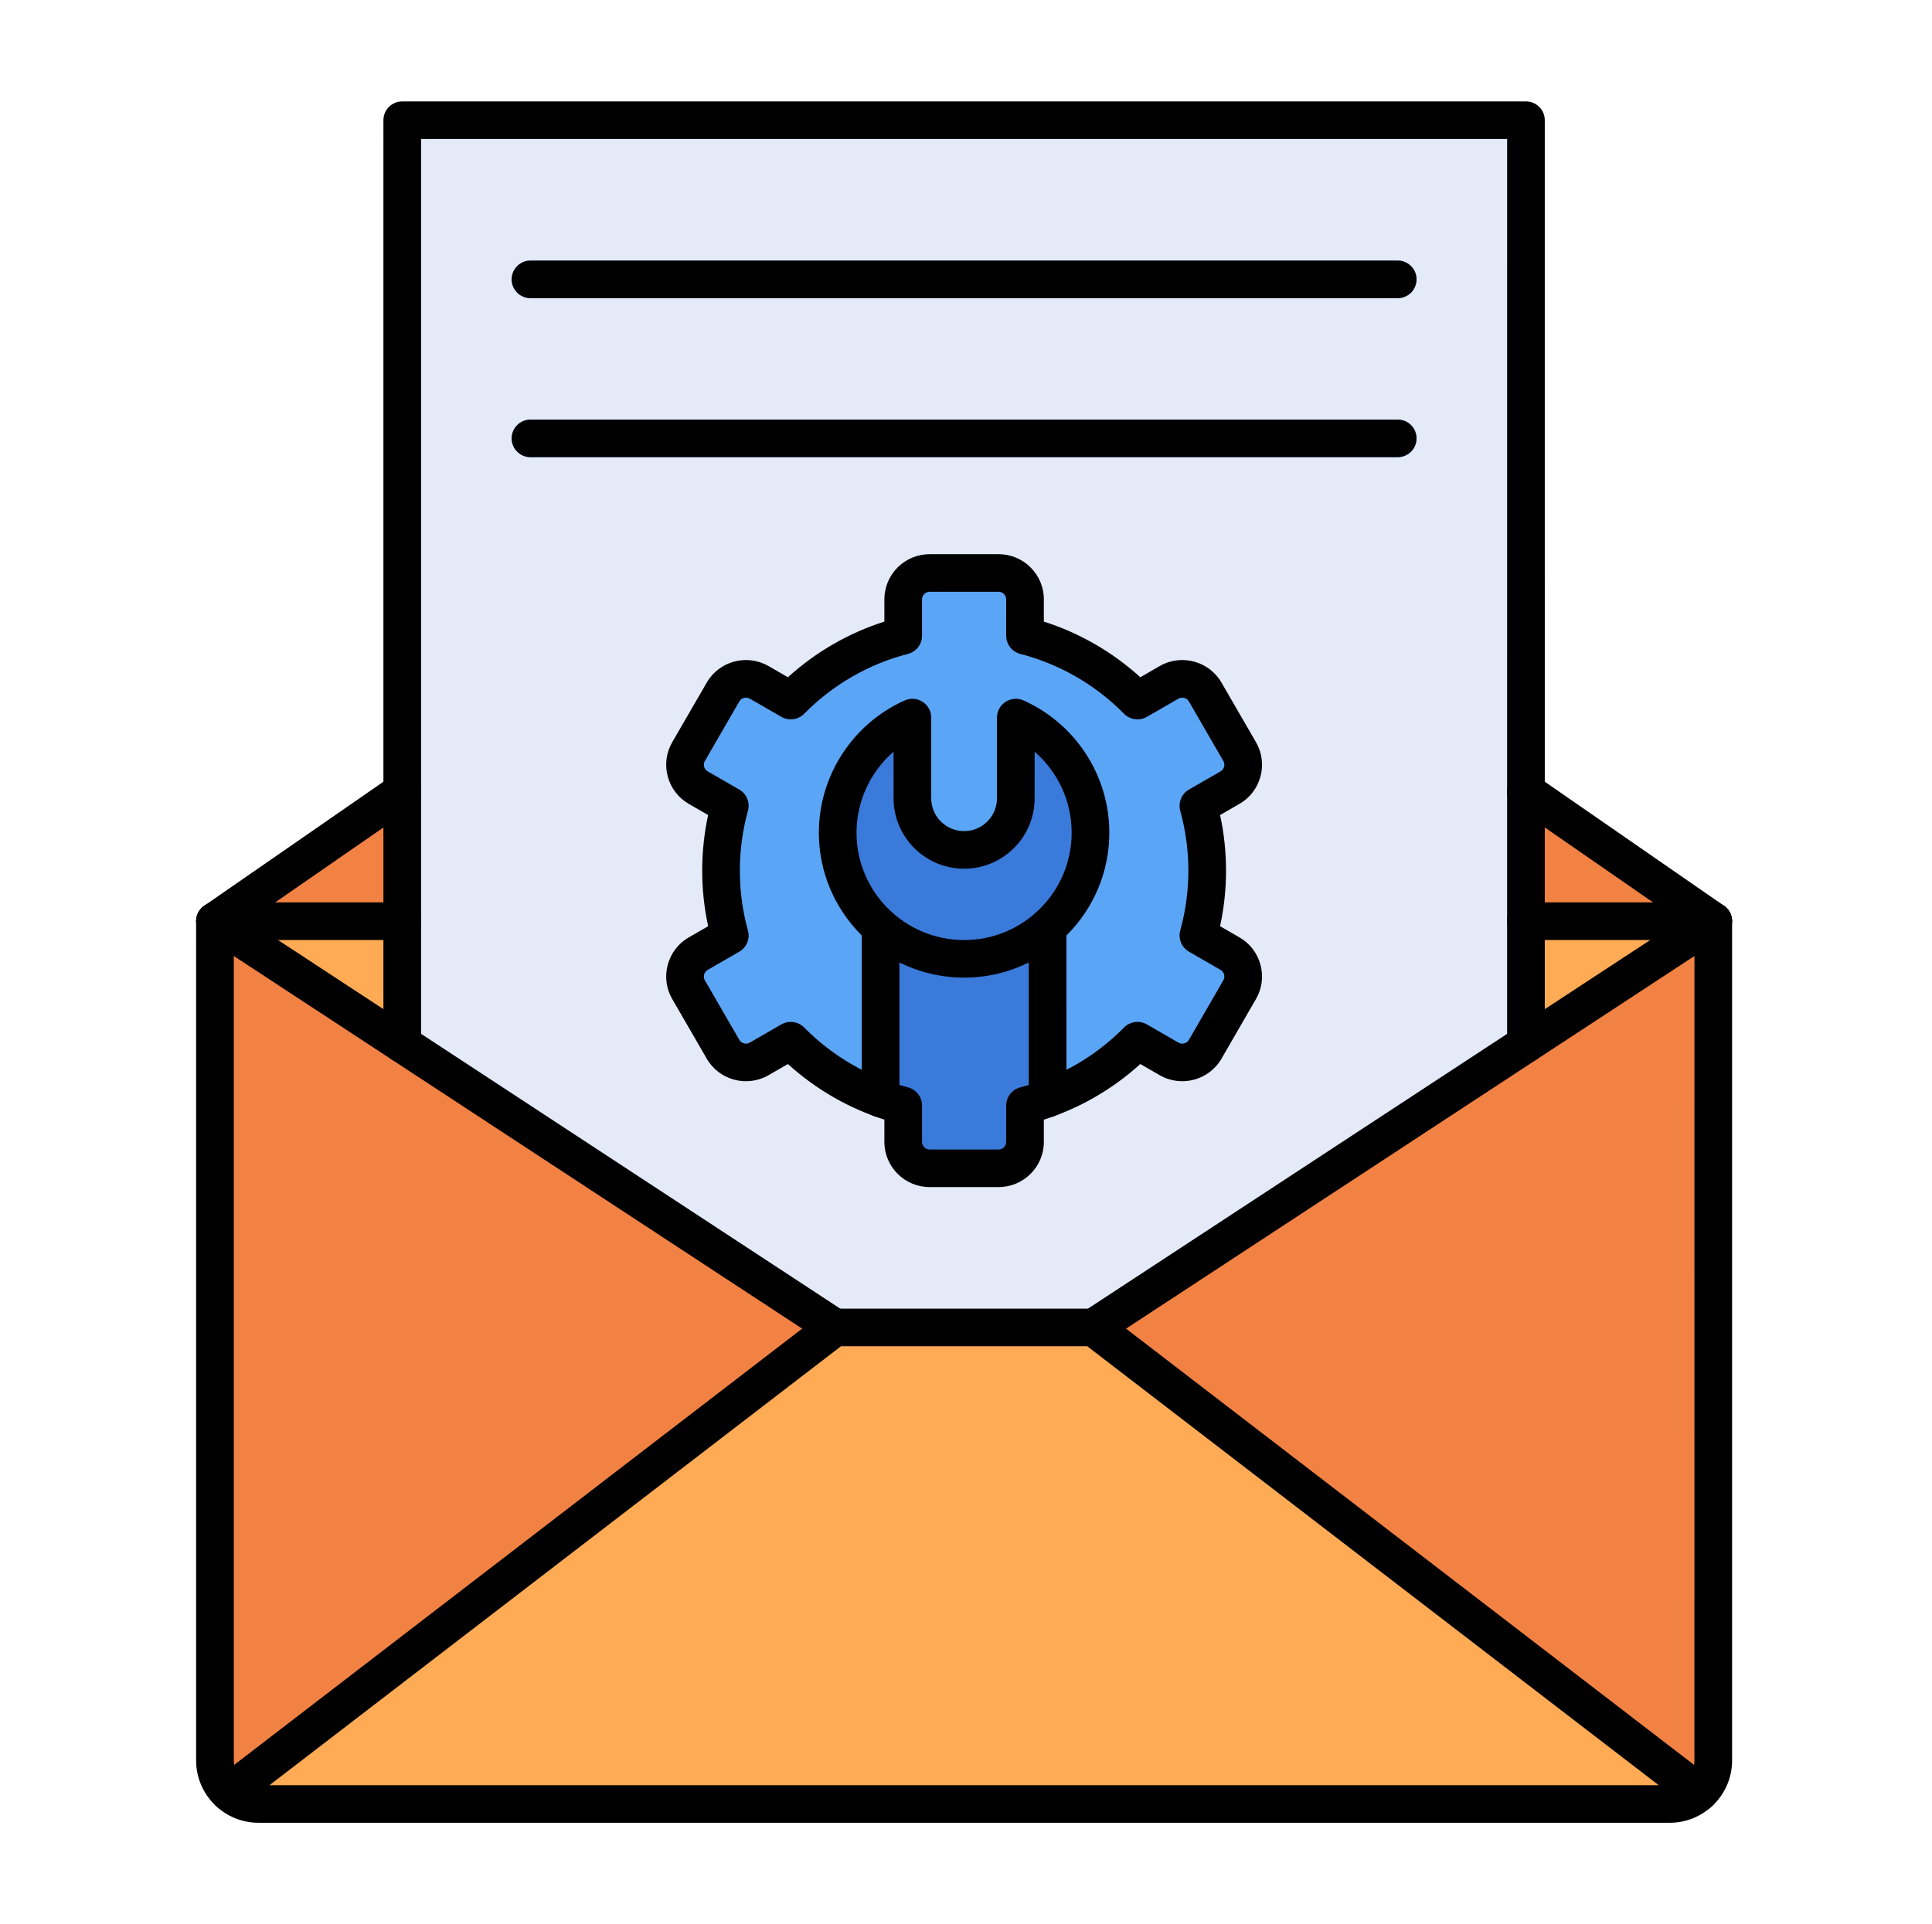 <svg width="512" height="510" viewBox="0 0 512 510" fill="none" xmlns="http://www.w3.org/2000/svg">
<path fill-rule="evenodd" clip-rule="evenodd" d="M404.39 209.805L106.608 209.805L56.977 244.16V466.598C56.977 472.947 62.166 478.126 68.527 478.126H442.469C448.83 478.126 454.018 472.947 454.018 466.598V244.16L404.39 209.805Z" fill="#FFAB55"/>
<path fill-rule="evenodd" clip-rule="evenodd" d="M289.818 351.83L404.39 276.704V31.875H106.609V276.703L221.183 351.83H289.818Z" fill="#E4EAF8"/>
<path fill-rule="evenodd" clip-rule="evenodd" d="M239.361 168.505C227.873 171.463 217.629 177.506 209.564 185.694L201.174 180.859C197.843 178.94 193.544 180.089 191.62 183.414L182.475 199.224C180.551 202.549 181.703 206.839 185.034 208.759L193.41 213.585C191.894 219.054 191.082 224.813 191.082 230.763C191.082 236.713 191.894 242.473 193.41 247.941L185.034 252.767C181.703 254.687 180.551 258.977 182.475 262.302L191.62 278.112C193.544 281.437 197.843 282.587 201.174 280.667L209.565 275.832C216.201 282.568 224.313 287.852 233.377 291.161H277.628C286.692 287.852 294.802 282.568 301.437 275.832L309.827 280.667C313.159 282.587 317.457 281.437 319.381 278.112L328.527 262.302C330.45 258.977 329.298 254.687 325.967 252.767L317.591 247.941C319.107 242.473 319.92 236.713 319.92 230.763C319.92 224.813 319.107 219.053 317.591 213.585L325.967 208.759C329.298 206.839 330.45 202.549 328.527 199.224L319.381 183.414C317.457 180.089 313.159 178.94 309.827 180.859L301.437 185.694C293.371 177.507 283.128 171.463 271.64 168.505V158.855C271.64 155.016 268.493 151.875 264.646 151.875H246.355C242.508 151.875 239.361 155.016 239.361 158.855V168.505Z" fill="#5BA5F7"/>
<path d="M370.405 79.034C373.161 79.034 375.395 76.804 375.395 74.053C375.395 71.302 373.161 69.072 370.405 69.072H140.593C137.837 69.072 135.603 71.302 135.603 74.053C135.603 76.804 137.837 79.034 140.593 79.034H370.405Z" fill="#5BA5F7"/>
<path d="M370.405 121.182C373.161 121.182 375.395 118.952 375.395 116.201C375.395 113.451 373.161 111.221 370.405 111.221H140.593C137.837 111.221 135.603 113.451 135.603 116.201C135.603 118.952 137.837 121.182 140.593 121.182H370.405Z" fill="#5BA5F7"/>
<path fill-rule="evenodd" clip-rule="evenodd" d="M60.725 475.084L221.182 351.829L106.609 276.703L56.979 244.16V466.598C56.979 469.949 58.425 472.974 60.725 475.084Z" fill="#F28243"/>
<path fill-rule="evenodd" clip-rule="evenodd" d="M289.818 351.83L450.275 475.086C452.576 472.976 454.021 469.951 454.021 466.6L454.021 244.162L404.391 276.705L289.818 351.83Z" fill="#F28243"/>
<path fill-rule="evenodd" clip-rule="evenodd" d="M56.979 244.16H106.609V209.805L56.979 244.16Z" fill="#F28243"/>
<path fill-rule="evenodd" clip-rule="evenodd" d="M404.389 244.16H454.02L404.389 209.805V244.16Z" fill="#F28243"/>
<path fill-rule="evenodd" clip-rule="evenodd" d="M271.64 302.671V293.021C273.676 292.496 275.673 291.875 277.625 291.16V240.831C271.725 246.016 263.981 249.161 255.501 249.161C247.02 249.161 239.275 246.016 233.375 240.828V291.161C235.328 291.874 237.325 292.495 239.361 293.02V302.671C239.361 306.51 242.508 309.651 246.355 309.651H264.646C268.493 309.651 271.64 306.51 271.64 302.671Z" fill="#3A7ADB"/>
<path fill-rule="evenodd" clip-rule="evenodd" d="M241.798 190.199C230.131 195.426 222.004 207.122 222.004 220.712C222.004 239.175 237.001 254.143 255.501 254.143C274 254.143 288.996 239.175 288.996 220.712C288.996 207.122 280.87 195.426 269.203 190.199V211.595C269.203 219.117 263.037 225.271 255.501 225.271C247.964 225.271 241.798 219.117 241.798 211.595V190.199Z" fill="#3A7ADB"/>
<path fill-rule="evenodd" clip-rule="evenodd" d="M442.482 483.121H68.518C59.4 483.121 51.974 475.713 51.974 466.613L51.975 244.159C51.975 241.409 54.209 239.18 56.965 239.18L106.599 239.18C109.355 239.18 111.587 241.41 111.587 244.16C111.591 246.911 109.352 249.141 106.597 249.141L61.959 249.14V466.613C61.959 470.223 64.897 473.161 68.515 473.161L442.483 473.16C446.095 473.16 449.043 470.224 449.043 466.613L449.047 249.14H404.391C401.636 249.14 399.4 246.911 399.4 244.16C399.404 241.409 401.635 239.18 404.39 239.18L454.033 239.18C456.789 239.18 459.024 241.41 459.024 244.16L459.025 466.613C459.025 475.713 451.6 483.122 442.482 483.121Z" fill="black"/>
<path fill-rule="evenodd" clip-rule="evenodd" d="M450.283 480.07C449.221 480.07 448.15 479.738 447.235 479.043L288.122 356.813H222.882L63.757 479.042C61.572 480.723 58.443 480.309 56.759 478.13C55.079 475.95 55.49 472.828 57.674 471.147L218.133 347.886C219.008 347.216 220.075 346.852 221.177 346.852L289.815 346.852C290.919 346.852 291.987 347.216 292.861 347.886L453.328 471.147C455.514 472.828 455.916 475.951 454.243 478.13C453.258 479.405 451.779 480.07 450.283 480.07Z" fill="black"/>
<path fill-rule="evenodd" clip-rule="evenodd" d="M221.178 356.815C220.233 356.815 219.284 356.549 218.442 355.995L54.236 248.321C51.925 246.811 51.279 243.724 52.797 241.425C54.315 239.125 57.403 238.486 59.71 239.997L223.924 347.67C226.221 349.181 226.863 352.269 225.345 354.568C224.392 356.023 222.798 356.815 221.178 356.815ZM289.824 356.815C288.204 356.815 286.6 356.024 285.644 354.568C284.139 352.269 284.771 349.182 287.079 347.671L451.292 239.996C453.599 238.485 456.685 239.127 458.202 241.425C459.714 243.723 459.076 246.812 456.768 248.322L292.56 355.995C291.718 356.549 290.759 356.815 289.824 356.815Z" fill="black"/>
<path fill-rule="evenodd" clip-rule="evenodd" d="M454.026 249.138C453.047 249.138 452.048 248.852 451.186 248.251L401.557 213.893C399.288 212.326 398.726 209.224 400.295 206.964C401.866 204.703 404.973 204.141 407.24 205.709L456.875 240.065C459.139 241.633 459.7 244.737 458.13 246.997C457.165 248.39 455.604 249.139 454.026 249.138ZM56.977 249.138C55.396 249.138 53.837 248.392 52.87 246.997C51.302 244.737 51.861 241.634 54.127 240.065L103.761 205.709C106.016 204.141 109.124 204.702 110.705 206.963C112.275 209.222 111.713 212.326 109.447 213.894L59.817 248.25C58.942 248.851 57.953 249.139 56.977 249.138Z" fill="black"/>
<path fill-rule="evenodd" clip-rule="evenodd" d="M404.392 281.683C401.637 281.683 399.401 279.453 399.401 276.703L399.406 36.843H111.593V276.702C111.593 279.453 109.354 281.683 106.599 281.683C103.846 281.683 101.609 279.453 101.609 276.703L101.61 31.861C101.61 29.11 103.844 26.881 106.599 26.881H404.393C407.158 26.881 409.383 29.111 409.383 31.861L409.385 276.702C409.385 279.453 407.158 281.683 404.392 281.683Z" fill="black"/>
<path fill-rule="evenodd" clip-rule="evenodd" d="M236.804 199.228C230.68 204.553 226.988 212.353 226.988 220.708C226.989 236.396 239.775 249.16 255.495 249.16C271.218 249.16 284.001 236.397 284.001 220.708C284.003 212.352 280.321 204.553 274.188 199.229L274.189 211.59C274.189 221.878 265.808 230.249 255.495 230.249C245.192 230.248 236.802 221.878 236.802 211.591L236.804 199.228ZM255.499 259.12C234.278 259.12 217.007 241.888 217.007 220.708C217.01 205.599 225.938 191.84 239.755 185.651C241.296 184.958 243.081 185.093 244.505 186.013C245.932 186.93 246.782 188.505 246.782 190.193L246.783 211.59C246.783 216.385 250.692 220.287 255.495 220.287C260.299 220.286 264.207 216.386 264.207 211.591L264.21 190.192C264.21 188.504 265.07 186.93 266.494 186.013C267.91 185.093 269.707 184.959 271.245 185.651C285.066 191.839 293.982 205.601 293.982 220.708C293.983 241.888 276.724 259.121 255.499 259.12Z" fill="black"/>
<path fill-rule="evenodd" clip-rule="evenodd" d="M233.374 296.139C230.619 296.139 228.381 293.91 228.381 291.159L228.383 245.804C228.383 243.054 230.616 240.824 233.371 240.824C236.13 240.823 238.362 243.054 238.362 245.805V291.158C238.362 293.91 236.126 296.14 233.374 296.139ZM277.632 296.139C274.867 296.139 272.638 293.91 272.638 291.159L272.64 245.804C272.64 243.054 274.863 240.824 277.628 240.824C280.387 240.823 282.618 243.054 282.618 245.805L282.619 291.158C282.619 293.91 280.383 296.14 277.632 296.139Z" fill="black"/>
<path fill-rule="evenodd" clip-rule="evenodd" d="M209.566 270.848C210.867 270.848 212.152 271.36 213.119 272.338C220.701 280.033 230.2 285.516 240.607 288.197C242.811 288.764 244.35 290.748 244.35 293.02V302.671C244.35 303.754 245.264 304.671 246.356 304.671L264.645 304.669C265.735 304.669 266.65 303.754 266.65 302.671L266.651 293.02C266.651 290.748 268.188 288.764 270.392 288.198C280.79 285.519 290.302 280.036 297.881 272.339C299.475 270.72 301.966 270.383 303.931 271.517L312.321 276.351C313.267 276.894 314.515 276.559 315.066 275.62L324.205 259.809C324.56 259.193 324.485 258.596 324.401 258.294C324.322 257.992 324.089 257.433 323.476 257.077L315.101 252.252C313.136 251.116 312.175 248.797 312.778 246.611C314.203 241.468 314.93 236.136 314.93 230.759C314.933 225.381 314.203 220.048 312.778 214.908C312.176 212.72 313.131 210.401 315.096 209.266L323.48 204.44C324.092 204.086 324.318 203.526 324.401 203.224C324.485 202.922 324.557 202.324 324.204 201.71L315.059 185.897C314.516 184.958 313.256 184.625 312.32 185.166L303.933 190C301.959 191.135 299.471 190.797 297.881 189.18C290.291 181.481 280.789 175.998 270.392 173.321C268.191 172.753 266.65 170.769 266.65 168.498L266.651 158.847C266.651 157.764 265.735 156.848 264.644 156.848L246.357 156.847C245.267 156.847 244.35 157.764 244.35 158.848V168.497C244.35 170.769 242.811 172.753 240.607 173.321C230.203 175.997 220.698 181.482 213.119 189.18C211.531 190.797 209.033 191.137 207.068 190L198.68 185.166C197.735 184.622 196.485 184.96 195.934 185.899L186.797 201.708C186.432 202.323 186.515 202.922 186.598 203.224C186.685 203.525 186.91 204.086 187.523 204.44L195.905 209.266C197.871 210.401 198.824 212.721 198.211 214.908C196.79 220.049 196.069 225.382 196.069 230.759C196.069 236.136 196.786 241.47 198.211 246.609C198.825 248.796 197.868 251.116 195.903 252.251L187.527 257.077C186.914 257.432 186.681 257.992 186.598 258.294C186.516 258.595 186.431 259.194 186.785 259.809L195.938 275.62C196.486 276.558 197.732 276.893 198.678 276.353L207.068 271.516C207.849 271.068 208.7 270.849 209.566 270.848ZM264.645 314.631H246.357C239.746 314.631 234.369 309.266 234.369 302.671L234.371 296.762C224.911 293.746 216.186 288.715 208.804 282.016L203.672 284.978C197.941 288.274 190.6 286.312 187.294 280.601L178.147 264.79C176.556 262.03 176.128 258.808 176.96 255.716C177.796 252.624 179.767 250.045 182.533 248.451L187.672 245.493C186.619 240.671 186.089 235.73 186.089 230.759C186.091 225.788 186.619 220.848 187.659 216.023L182.535 213.067C179.77 211.472 177.792 208.893 176.96 205.802C176.13 202.711 176.555 199.488 178.145 196.728L187.297 180.917C190.6 175.204 197.94 173.241 203.669 176.54L208.809 179.502C216.186 172.8 224.908 167.769 234.369 164.752L234.371 158.847C234.371 152.252 239.743 146.887 246.356 146.887L264.645 146.887C271.255 146.887 276.63 152.252 276.63 158.848L276.63 164.752C286.095 167.769 294.814 172.8 302.194 179.503L307.335 176.538C313.051 173.241 320.399 175.206 323.705 180.917L332.855 196.727C334.446 199.488 334.87 202.711 334.038 205.802C333.211 208.893 331.232 211.473 328.466 213.067L323.335 216.022C324.383 220.847 324.911 225.788 324.911 230.759C324.911 235.729 324.381 240.67 323.331 245.495L328.466 248.45C331.232 250.045 333.207 252.625 334.038 255.716C334.871 258.807 334.445 262.03 332.843 264.791L323.709 280.6C320.401 286.312 313.049 288.275 307.33 284.978L302.198 282.015C294.815 288.718 286.091 293.749 276.63 296.765L276.63 302.671C276.63 309.265 271.255 314.632 264.645 314.631Z" fill="black"/>
<path fill-rule="evenodd" clip-rule="evenodd" d="M370.408 79.022H140.584C137.828 79.022 135.593 76.792 135.593 74.042C135.597 71.291 137.828 69.061 140.583 69.061H370.408C373.173 69.061 375.395 71.291 375.395 74.042C375.395 76.792 373.171 79.023 370.408 79.022Z" fill="black"/>
<path fill-rule="evenodd" clip-rule="evenodd" d="M370.408 121.172H140.584C137.828 121.172 135.593 118.943 135.593 116.192C135.597 113.441 137.828 111.212 140.583 111.212L370.408 111.211C373.173 111.211 375.395 113.442 375.395 116.192C375.395 118.942 373.171 121.173 370.408 121.172Z" fill="black"/>
</svg>
